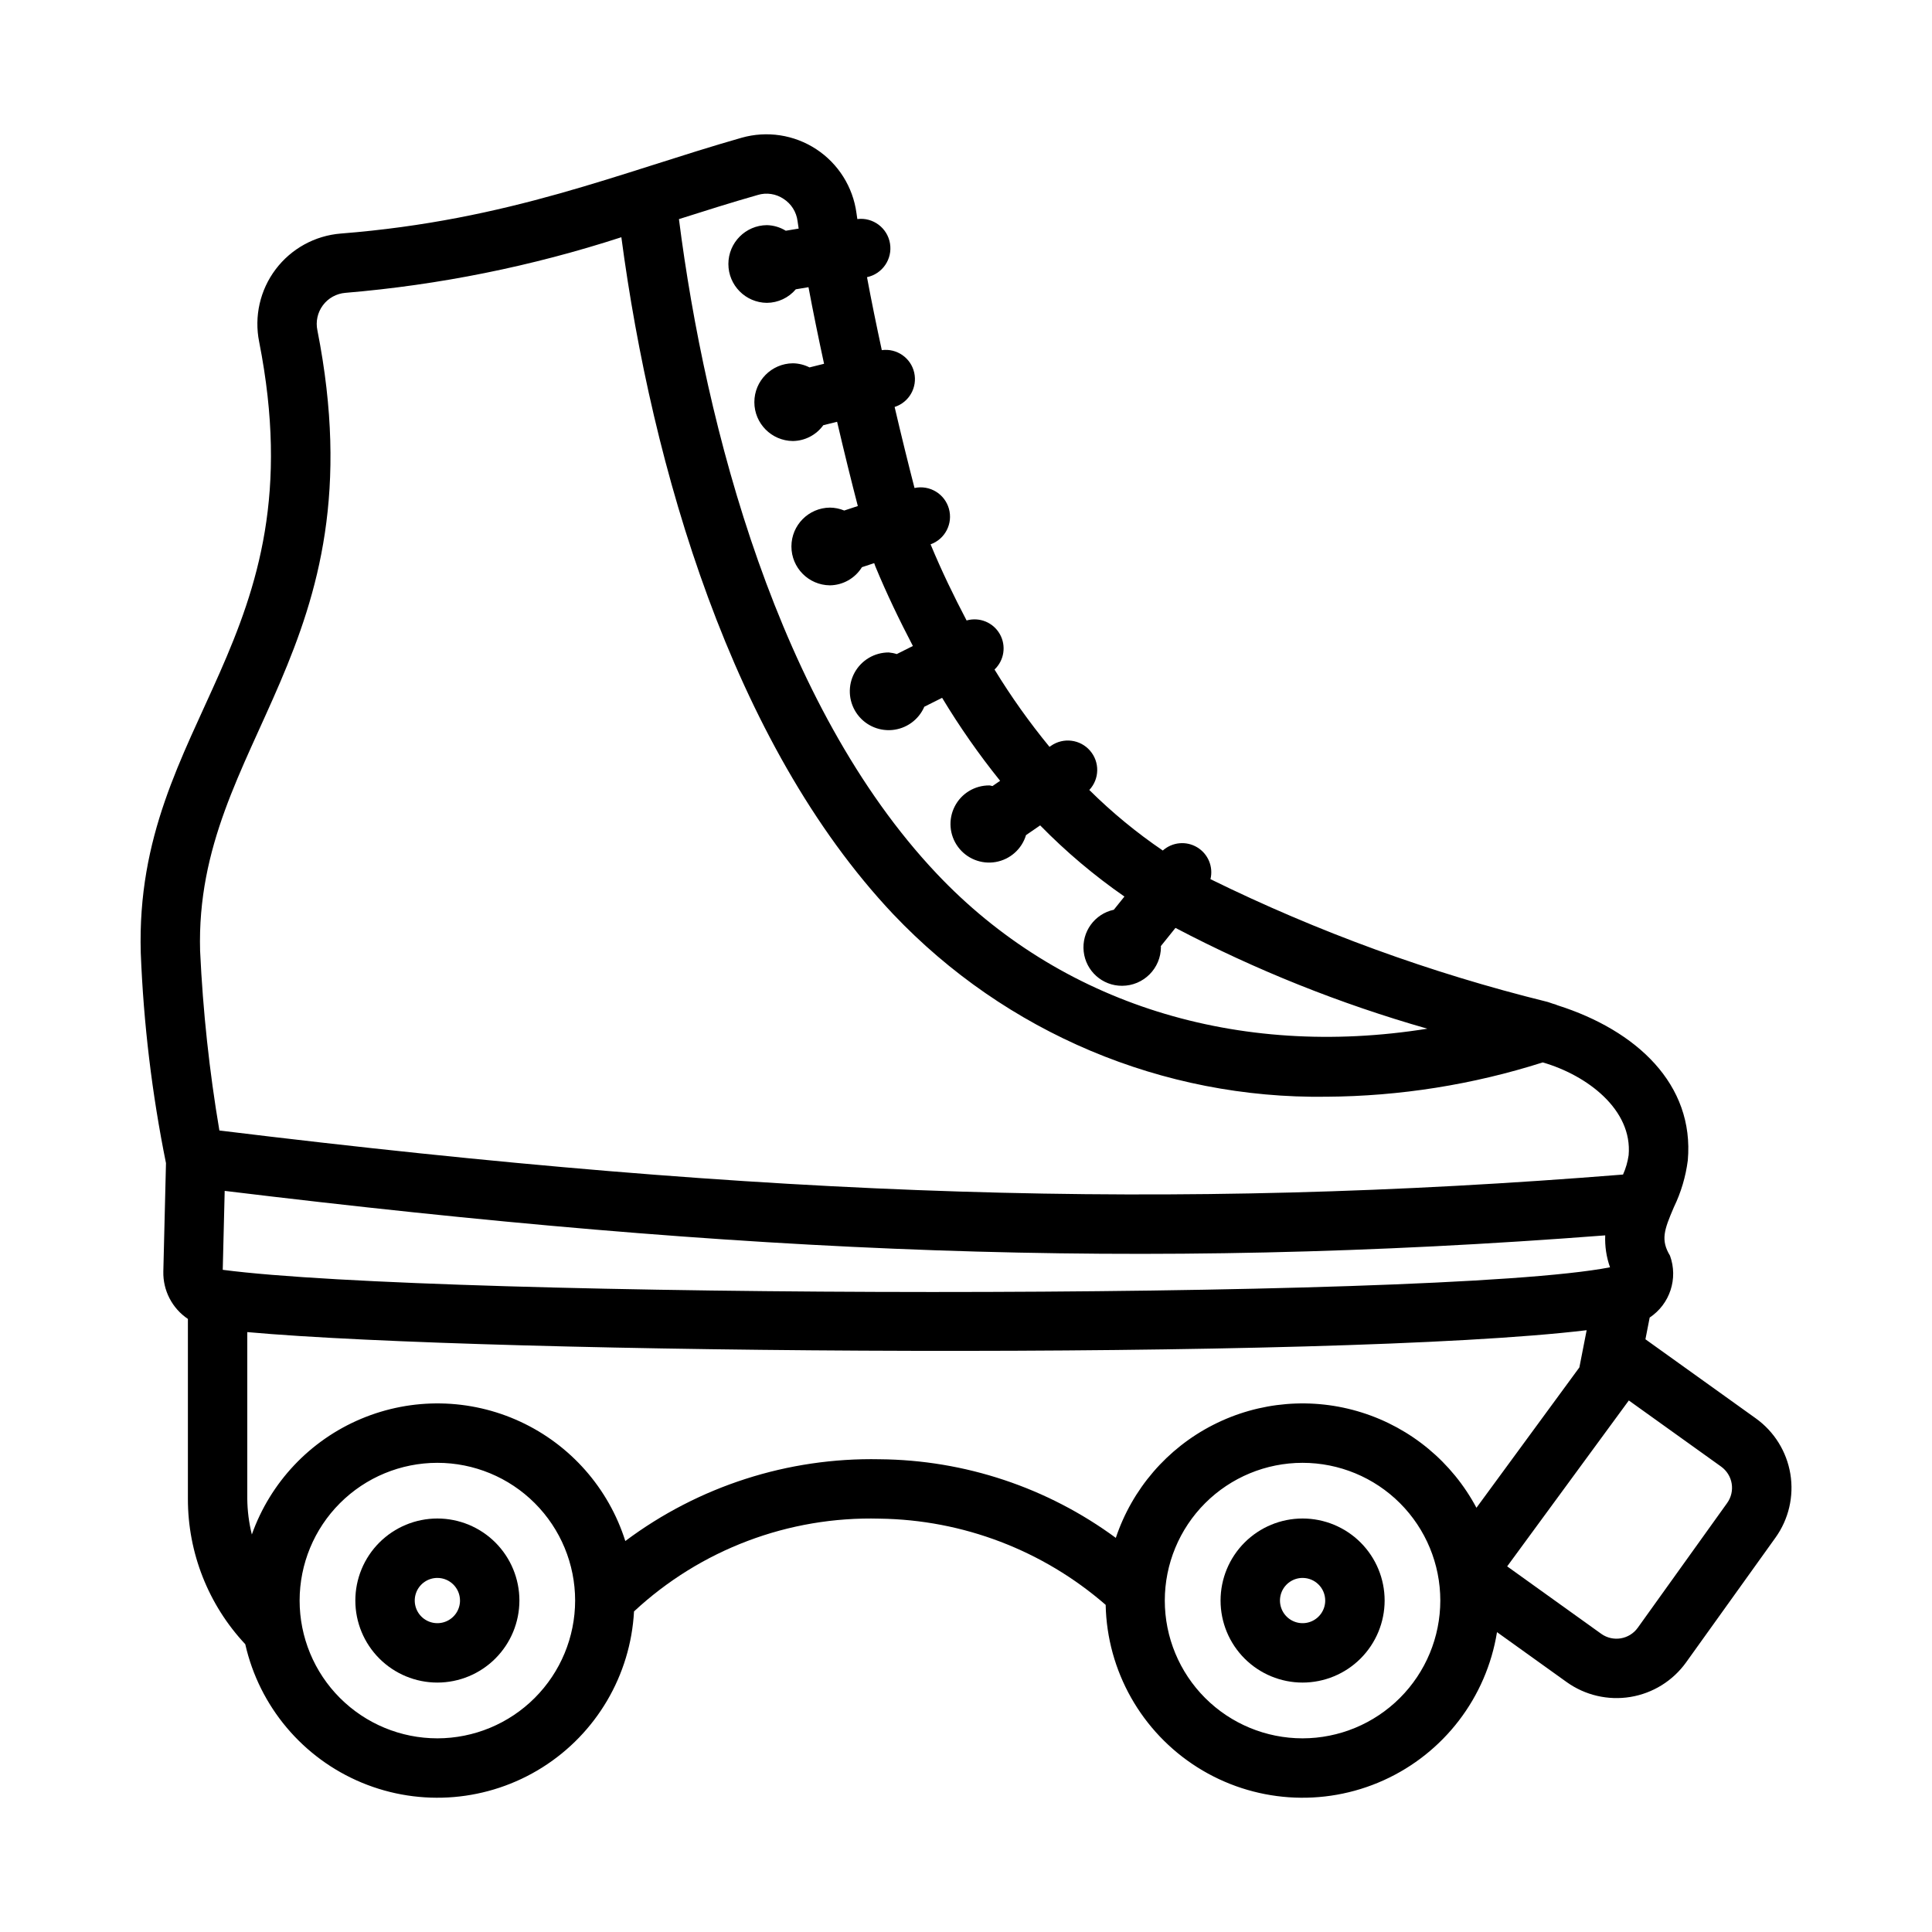 <?xml version="1.0" encoding="UTF-8"?>
<!-- Uploaded to: SVG Find, www.svgrepo.com, Generator: SVG Find Mixer Tools -->
<svg fill="#000000" width="800px" height="800px" version="1.1" viewBox="144 144 512 512" xmlns="http://www.w3.org/2000/svg">
 <g>
  <path d="m489.2 589.9c-5.766 0-11.293-2.289-15.371-6.367s-6.367-9.605-6.367-15.371c0-5.766 2.289-11.297 6.367-15.375 4.078-4.074 9.605-6.367 15.371-6.367 5.766 0 11.297 2.293 15.375 6.367 4.078 4.078 6.367 9.609 6.367 15.375-0.008 5.762-2.301 11.289-6.375 15.363-4.074 4.078-9.602 6.367-15.367 6.375zm0-27.738v0.004c-2.422 0-4.609 1.461-5.539 3.699-0.926 2.242-0.414 4.82 1.301 6.535 1.715 1.715 4.293 2.231 6.535 1.301 2.238-0.93 3.699-3.113 3.699-5.539-0.004-3.312-2.684-5.992-5.996-5.996z"/>
  <path d="m259.91 589.9c-5.766 0-11.297-2.289-15.375-6.367s-6.367-9.605-6.367-15.371c0-5.766 2.289-11.297 6.367-15.375 4.078-4.074 9.609-6.367 15.375-6.367s11.293 2.293 15.371 6.367c4.078 4.078 6.367 9.609 6.367 15.375-0.008 5.762-2.297 11.289-6.375 15.363-4.074 4.078-9.602 6.367-15.363 6.375zm0-27.738v0.004c-2.426 0-4.613 1.461-5.543 3.699-0.926 2.242-0.414 4.82 1.301 6.535 1.715 1.715 4.293 2.231 6.535 1.301 2.242-0.93 3.703-3.113 3.703-5.539-0.004-3.312-2.688-5.992-5.996-5.996z"/>
  <path d="m609.29 519.87-29.234-20.949 1.125-5.754h-0.004c5.367-3.566 7.594-10.34 5.391-16.395-2.516-4.184-1.566-6.805 1.027-12.859 1.891-3.902 3.137-8.086 3.688-12.387 1.789-20.215-13.633-34.473-34.492-41.102-0.418-0.188-0.855-0.336-1.301-0.445-0.391-0.117-0.746-0.277-1.141-0.391l-0.324-0.094c-0.055-0.008-0.098-0.039-0.152-0.043v0.004c-30.773-7.606-60.641-18.488-89.09-32.469 0.801-3.281-0.625-6.703-3.523-8.441-2.894-1.742-6.586-1.395-9.109 0.852-6.969-4.742-13.488-10.109-19.473-16.043 2.719-2.91 2.805-7.402 0.195-10.414-2.606-3.012-7.066-3.574-10.336-1.301l-0.41 0.281v0.004c-5.324-6.484-10.195-13.332-14.57-20.492 2.574-2.438 3.152-6.32 1.398-9.402s-5.387-4.566-8.801-3.602c-3.363-6.41-6.594-13.055-9.543-20.176h0.004c3.852-1.383 5.973-5.519 4.848-9.457-1.121-3.938-5.106-6.328-9.109-5.473-1.566-6.051-3.398-13.449-5.273-21.473h-0.004c3.828-1.223 6.082-5.168 5.199-9.086-0.883-3.918-4.613-6.512-8.594-5.973-1.418-6.535-2.758-13.09-3.922-19.34 4.094-0.863 6.781-4.801 6.094-8.926-0.684-4.129-4.504-6.984-8.656-6.473-0.07-0.512-0.16-1.062-0.227-1.562-0.926-6.93-4.816-13.121-10.66-16.953-5.848-3.836-13.074-4.941-19.801-3.027-32.156 9.168-61.418 21.855-106.21 25.383h-0.004c-6.844 0.551-13.129 4.008-17.262 9.496-4.133 5.484-5.715 12.48-4.356 19.211 15.73 79.777-33.121 100.03-31.379 161.91 0.734 18.727 2.969 37.367 6.684 55.734l-0.703 28.719v0.004c-0.113 5.023 2.34 9.758 6.512 12.562v47.664-0.004c-0.023 14.312 5.414 28.098 15.203 38.543 3.734 16.523 15.254 30.203 30.898 36.699 15.648 6.492 33.473 4.988 47.809-4.035 14.336-9.023 23.402-24.441 24.316-41.355 17.637-16.402 41.004-25.23 65.082-24.586 22.043 0.289 43.273 8.383 59.91 22.848 0.359 17.527 9.496 33.699 24.32 43.059 14.824 9.355 33.352 10.648 49.332 3.434 15.977-7.211 27.266-21.961 30.055-39.266l18.477 13.246c4.891 3.496 10.965 4.906 16.895 3.93 5.926-0.98 11.227-4.269 14.73-9.148l23.691-33.059c3.508-4.883 4.926-10.961 3.949-16.895-0.98-5.934-4.277-11.23-9.164-14.73zm-264.46-324.21c2.316-0.691 4.82-0.309 6.824 1.039 2.043 1.316 3.402 3.473 3.707 5.887 0.086 0.629 0.199 1.34 0.293 1.992l-3.418 0.57h0.004c-1.508-0.93-3.234-1.441-5.008-1.484-5.648 0.051-10.203 4.644-10.203 10.297 0 5.648 4.555 10.246 10.203 10.297 2.957-0.023 5.754-1.336 7.664-3.59l3.363-0.559c1.215 6.488 2.629 13.387 4.125 20.297l-3.856 0.961c-1.367-0.695-2.879-1.066-4.41-1.09-5.652 0.055-10.207 4.648-10.207 10.301 0 5.648 4.555 10.246 10.207 10.297 3.199-0.043 6.188-1.594 8.062-4.188l3.66-0.91c1.93 8.27 3.828 15.945 5.492 22.328l-3.606 1.191-0.004-0.004c-1.199-0.496-2.488-0.758-3.785-0.77-5.652 0.055-10.203 4.648-10.203 10.297 0 5.652 4.551 10.246 10.203 10.301 3.461-0.047 6.664-1.863 8.484-4.809l3.25-1.074c0.098 0.273 0.219 0.645 0.301 0.844 3.07 7.434 6.445 14.383 9.953 21.113l-4.273 2.141v0.004c-0.691-0.223-1.406-0.367-2.125-0.43-3.789-0.008-7.273 2.062-9.078 5.394-1.801 3.328-1.633 7.379 0.445 10.547 2.078 3.168 5.723 4.938 9.496 4.613 3.773-0.324 7.062-2.695 8.566-6.172l4.715-2.359c4.621 7.668 9.758 15.016 15.371 21.992l-2.023 1.391c-0.289-0.023-0.535-0.168-0.832-0.168-3.871-0.027-7.43 2.133-9.184 5.582-1.758 3.449-1.418 7.598 0.883 10.711 2.297 3.113 6.16 4.664 9.973 4.004 3.816-0.664 6.93-3.422 8.043-7.129l3.75-2.578v-0.004c6.832 6.981 14.309 13.293 22.332 18.863l-2.809 3.496c-5.102 1.094-8.551 5.871-7.988 11.059 0.562 5.191 4.953 9.117 10.172 9.094 5.688-0.008 10.293-4.617 10.301-10.301 0-0.07-0.039-0.129-0.039-0.199l3.891-4.844h-0.004c21.277 11.172 43.645 20.121 66.754 26.711-50.129 8.039-97.348-6.453-130.09-41.156-41.973-44.469-61.234-118.38-68.246-173.39 6.988-2.223 13.898-4.406 20.902-6.402zm-147.8 200.41c-1.559-55.66 47.82-79.676 31.09-164.5-0.5-2.328 0.027-4.754 1.449-6.664 1.418-1.906 3.594-3.109 5.965-3.301 24.863-2.082 49.406-7.027 73.133-14.738 8.086 60.855 29.207 134 72.051 179.41h0.004c29.824 31.438 71.434 48.977 114.77 48.367 19.465-0.121 38.801-3.188 57.348-9.094 11.75 3.394 23.836 12.508 22.766 24.602-0.254 1.766-0.754 3.488-1.484 5.117-119.8 9.609-225.09 6.301-371.98-11.676v-0.004c-2.66-15.719-4.363-31.586-5.106-47.512zm6.516 63.527c138.07 16.762 242.25 21.293 365.85 11.789h0.004c-0.121 2.875 0.312 5.75 1.27 8.461-46.391 9.012-310.23 8.227-367.64 0.668zm56.363 145.08c-9.684 0-18.969-3.848-25.816-10.695-6.848-6.844-10.691-16.133-10.691-25.812 0-9.684 3.844-18.969 10.691-25.816s16.133-10.691 25.816-10.691c9.68 0 18.969 3.844 25.812 10.691 6.848 6.848 10.695 16.133 10.695 25.816-0.012 9.68-3.863 18.957-10.707 25.801-6.844 6.848-16.121 10.695-25.801 10.707zm49.805-52.289c-4.426-14-14.539-25.488-27.863-31.648-13.324-6.164-28.629-6.43-42.16-0.738s-24.039 16.82-28.949 30.652c-0.77-3.094-1.176-6.269-1.211-9.461v-44.176c64.516 5.84 287.73 7.574 354.95-0.5l-1.93 9.859-27.277 37.199c-6.43-12.074-17.348-21.145-30.395-25.25-13.051-4.109-27.195-2.93-39.383 3.285-12.188 6.215-21.449 16.965-25.793 29.941-18.156-13.359-40.066-20.652-62.605-20.836-24.25-0.488-47.965 7.141-67.383 21.672zm179.48 52.289c-9.68 0-18.969-3.844-25.816-10.691-6.848-6.848-10.691-16.133-10.695-25.816 0-9.68 3.848-18.969 10.691-25.816 6.848-6.844 16.133-10.691 25.816-10.691s18.969 3.844 25.816 10.691c6.848 6.848 10.691 16.133 10.691 25.816-0.008 9.676-3.859 18.957-10.703 25.801s-16.121 10.695-25.801 10.707zm112.51-62.352-23.691 33.062c-2.231 3.098-6.547 3.812-9.656 1.598l-24.941-17.883 32.238-43.965 24.465 17.527h-0.004c1.492 1.07 2.5 2.688 2.801 4.5 0.297 1.812-0.137 3.668-1.211 5.156z"/>
 </g>
</svg>